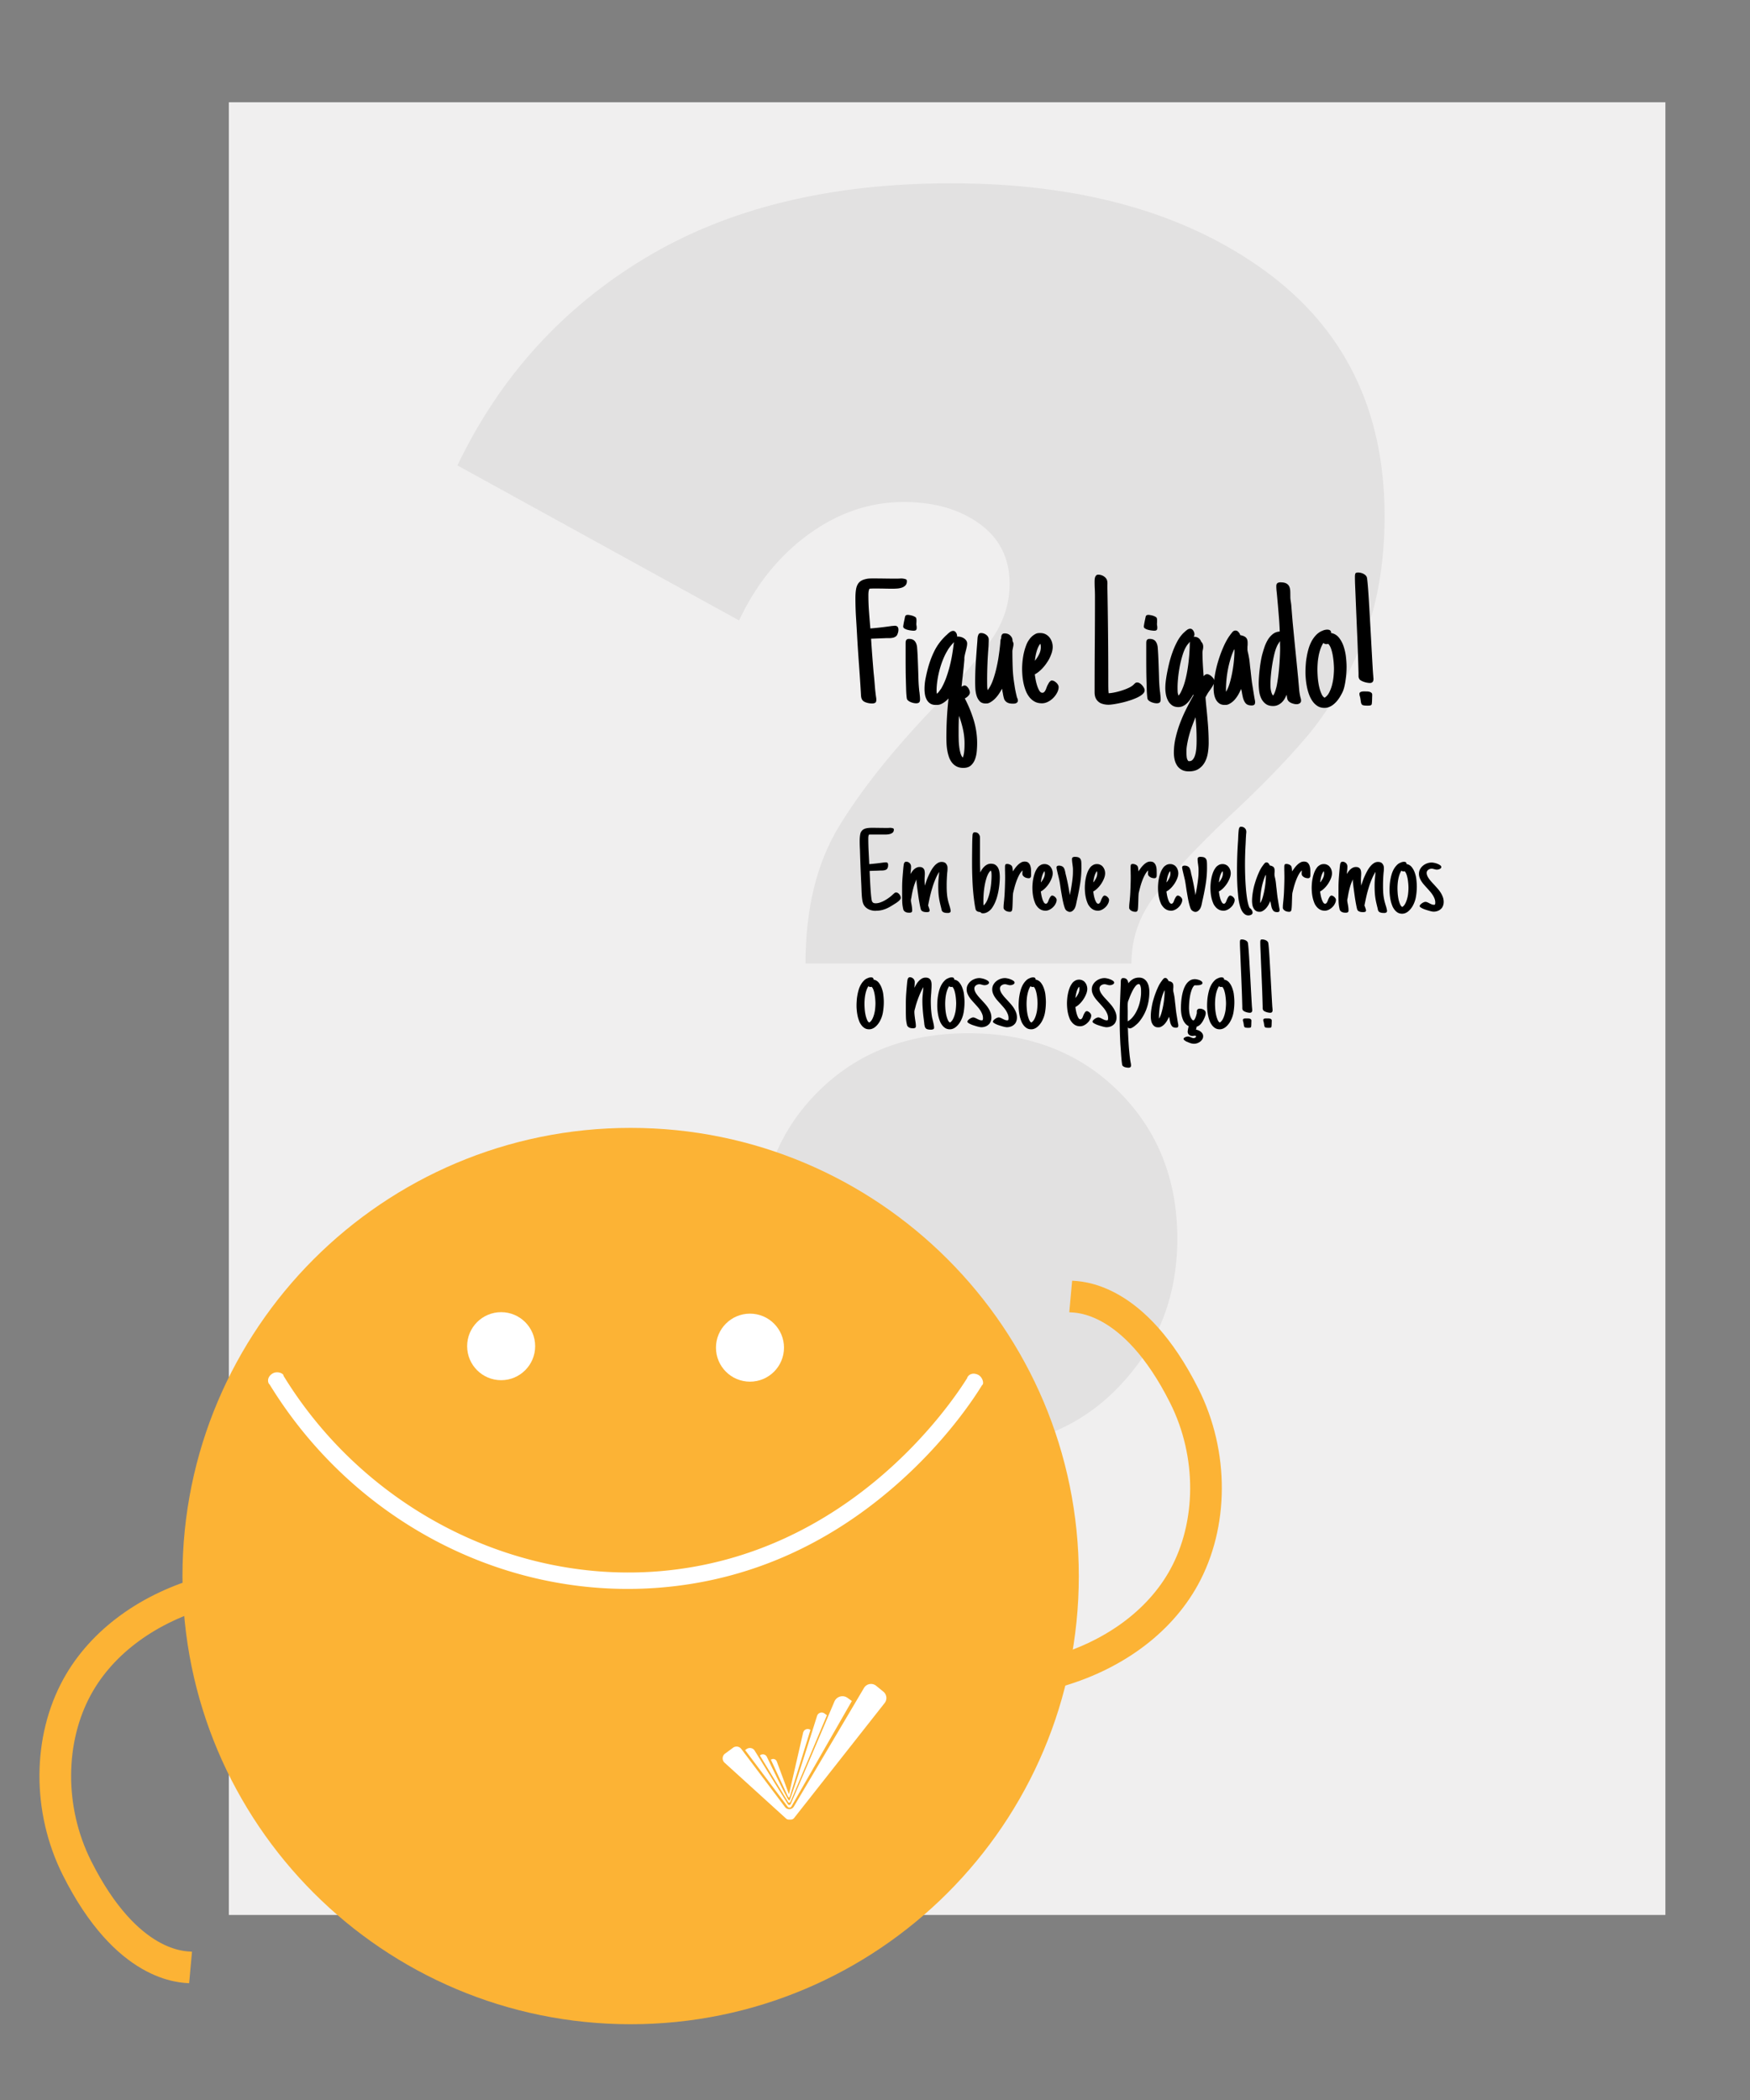 <svg xmlns="http://www.w3.org/2000/svg" xml:space="preserve" id="Camada_1" x="0px" y="0px" version="1.1" viewBox="0 0 1005 1206"><rect x="0" y="0" width="1005" height="1206" fill="#808080" stroke="none"/><style>.st4{fill:#fff}</style><path d="M131.422 58.735h825v1041h-825z" style="fill:#f0efef"/><path d="M481.681 474.84c12.72-21.005 30.893-43.838 54.517-68.516 15.134-16.004 26.193-29.007 33.164-39.009 6.957-10.002 10.449-20.661 10.449-32.008 0-14.659-5.764-26.162-17.264-34.508-11.514-8.33-26.052-12.503-43.613-12.503-19.394 0-37.565 6.174-54.517 18.505-16.966 12.347-30.297 28.851-39.979 49.511l-161.734-89.02c24.221-50.668 60.111-90.35 107.672-119.027 47.546-28.663 106.151-43.01 175.817-43.01 73.896 0 133.864 16.676 179.906 50.011 46.026 33.352 69.055 80.362 69.055 141.032 0 28.007-4.401 52.513-13.175 73.517-8.788 21.005-19.237 38.682-31.348 53.013-12.124 14.347-27.571 30.179-46.34 47.511-19.393 18.676-33.32 33.68-41.796 45.01-8.49 11.347-12.721 24.006-12.721 38.009H462.6c0-31.336 6.36-57.513 19.081-78.518m-11.813 321.573c-22.417-23.333-33.619-51.668-33.619-85.02 0-34.008 11.202-62.17 33.619-84.519 22.403-22.334 51.181-33.508 86.318-33.508 35.124 0 63.901 11.174 86.319 33.508 22.402 22.349 33.618 50.511 33.618 84.519 0 33.352-11.216 61.687-33.618 85.02-22.418 23.35-51.195 35.008-86.319 35.008-35.137 0-63.915-11.658-86.318-35.008" style="fill:#e2e1e1"/><path d="M520.812 333.747q0 1.55-.826 2.428-.828.88-2.066 1.292a10.8 10.8 0 0 1-2.635.517q-1.395.104-2.531.104-2.273 0-4.546-.052c-2.273-.052-3.03-.052-4.546-.052h-2.17q-1.085 0-2.169.104a5.7 5.7 0 0 0-.517 1.782 16 16 0 0 0-.104 1.833q0 4.856.361 9.608.361 4.754.775 9.608 3.1-.258 6.198-.619 3.099-.362 6.303-.827.413 0 .774-.052.361-.05.775-.052 2.066.001 2.066 2.273 0 .62-.129 1.24a7 7 0 0 1-.388 1.239q-.362 1.034-1.188 1.524c-.826.49-1.171.551-1.859.671q-1.034.182-2.144.155a24 24 0 0 0-1.938.025l-8.059.311q.309 4.907.672 9.711.36 4.804.774 9.712.413 3.72.697 7.49.283 3.772.853 7.491v.826q0 1.189-.672 1.575-.671.388-1.704.388-1.91 0-3.616-.62-1.137-.412-1.705-1.007a3.4 3.4 0 0 1-.801-1.344 6.8 6.8 0 0 1-.284-1.627q-.051-.877-.103-1.911-.466-7.8-1.033-15.523-.57-7.722-1.033-15.574-.311-5.786-.672-11.469-.361-5.681-.361-11.468 0-3.047.387-5.191.388-2.143 1.473-3.487 1.086-1.343 3.1-1.963c2.014-.62 3.1-.62 5.269-.62q3.357.001 6.664.052 3.306.052 6.664.052 1.188 0 2.273-.077a7.1 7.1 0 0 1 2.169.181 3.8 3.8 0 0 1 1.085.336q.467.232.467 1.007m5.631 26.811q0 .879-.388 1.266-.387.388-1.42.388-.466 0-1.447-.129a13 13 0 0 1-1.988-.388 6.2 6.2 0 0 1-1.757-.724q-.749-.464-.749-1.136 0-.207.155-1.163.155-.955.388-2.04.231-1.085.413-1.963.18-.877.284-.981v.052q.258-.412.62-.517.36-.104.723-.104.466 0 1.214.129.749.13 1.498.361.749.233 1.369.595c.62.362.672.499.775.774q.154.414.181 1.11.025.699-.026 1.266 0 .209-.025.491a5 5 0 0 0-.026.439 5.3 5.3 0 0 0 .103 1.034q.051.258.078.567.025.312.025.673m1.911 41.171q0 1.188-.542 1.679-.543.49-1.73.49-.62 0-1.369-.154-.75-.156-1.473-.439c-.723-.283-.93-.422-1.343-.697s-.724-.585-.93-.93q-.208-.31-.361-1.912a62 62 0 0 1-.232-3.978q-.078-2.375-.155-5.32a267 267 0 0 1-.104-5.94 647 647 0 0 1-.025-5.838v-8.937q0-.516.025-1.033t.207-.904q.18-.387.567-.646.388-.258 1.111-.258 2.272 0 3.332 1.266 1.058 1.266 1.317 3.383.258 3.152.387 6.276.129 3.126.232 6.328.104 2.894.181 5.709.077 2.816.336 5.604.051.569.104 1.085.051.517.155 1.033.102 1.033.206 2.04c.104 1.007.104 1.37.104 2.093m32.803 25.106q0 2.015-.206 4.494-.208 2.479-.981 4.623-.776 2.143-2.351 3.591-1.577 1.445-4.365 1.446-2.274 0-3.874-.827a8 8 0 0 1-2.687-2.221 11 11 0 0 1-1.705-3.177 24 24 0 0 1-.955-3.694 32 32 0 0 1-.439-3.822 66 66 0 0 1-.104-3.564q0-11.47 1.24-22.574-1.5 1.654-3.255 2.686c-1.755 1.032-2.565 1.033-4.185 1.033q-1.859 0-3.099-.826a6 6 0 0 1-1.963-2.144 9.4 9.4 0 0 1-1.008-2.919 18 18 0 0 1-.284-3.151q-.001-3.048.568-5.966.568-2.918 1.343-5.863 1.499-5.63 3.9-10.384 2.403-4.753 6.689-8.781l.413-.311h-.051a16 16 0 0 1 1.679-1.446q.955-.722 1.937-.723.569 0 1.008.335.438.337.723.827c.285.49.327.689.414 1.085q.128.595.129 1.11l.232-.077a.8.8 0 0 1 .232-.026q.827 0 1.757.259a6 6 0 0 1 1.704.774q.775.517 1.292 1.266.517.75.517 1.679 0 .93-.259 2.118a59 59 0 0 1-.568 2.376q-.207.775-.388 1.55c-.181.775-.215 1-.283 1.446q-.105.466-.104.931v.878a238 238 0 0 1-.465 4.934l-.517 4.881a101 101 0 0 0-.336 2.867 902 902 0 0 0-.284 2.815 6.3 6.3 0 0 1 .904-.465q.489-.206.852-.207.62 0 1.163.439.542.44.955 1.06t.646 1.316q.232.698.232 1.214 0 .57-.283 1.085-.286.518-.724.956a7 7 0 0 1-.956.801 7.5 7.5 0 0 1-.93.568 71 71 0 0 1 5.114 12.449 45.3 45.3 0 0 1 1.966 13.276m-13.379-57.65q.05-.155.052-.413l-.414.465a47 47 0 0 0-1.833 2.17 16.6 16.6 0 0 0-1.628 2.479q-1.344 2.22-2.479 5.088a52 52 0 0 0-1.937 5.915 54 54 0 0 0-1.24 6.121q-.44 3.075-.439 5.708a7.7 7.7 0 0 0 .207 1.705q.67-.568 1.239-1.343c.569-.775.74-1.016 1.085-1.498v.052l.207-.362q1.549-2.686 2.738-5.94a71 71 0 0 0 2.065-6.689 81 81 0 0 0 1.447-6.896q.568-3.463.93-6.562m6.148 57.856q0-4.03-.879-8.11a53 53 0 0 0-2.324-7.852 148 148 0 0 0-.207 7.8v2.944q0 1.084.052 2.97c.052 1.886.129 2.558.284 3.9s.396 2.6.724 3.771q.49 1.755 1.317 2.582.36-.67.567-1.756c.207-1.086.241-1.464.311-2.222q.102-1.137.129-2.221.025-1.082.026-1.806m28.101-57.133q0 .517-.104 1.084-.103.57-.207 1.033-.104.569-.206 1.06a4.6 4.6 0 0 0-.104.955q0 4.805.181 9.635.18 4.831 1.008 9.686.258 1.86.62 3.616.36 1.756.826 3.564l.104.31v-.104q.154.362.284.749.128.389.129.801-.001.569-.284.931a2 2 0 0 1-.697.567 2.6 2.6 0 0 1-.904.259 9 9 0 0 1-.904.052q-1.704 0-2.712-.388-1.007-.387-1.627-1.085c-.62-.698-.715-1.024-.904-1.679a20 20 0 0 1-.49-2.17l-.155-.93a7 7 0 0 1-.258-1.55q-.053-.412-.078-.387c-.025.025-.043-.112-.077-.388a50 50 0 0 1-1.679 2.764 18.5 18.5 0 0 1-2.17 2.737q-1.215 1.267-2.608 2.118c-1.393.851-1.93.853-2.996.853q-2.222 0-3.436-1.343-1.214-1.344-1.782-3.28a17.3 17.3 0 0 1-.672-4.029 75 75 0 0 1-.104-3.643q0-5.889.388-11.674t.853-11.623q0-.155.025-.414.026-.258.026-.413.05-.722.104-1.343.05-.62.258-1.188v.052q.207-.826.595-1.188.387-.36 1.214-.361a4.5 4.5 0 0 1 1.55.284q.775.284 1.395.775c.62.491.749.715 1.007 1.162q.388.671.388 1.498v.981q0 .568-.052.981 0 .361-.025.904a19 19 0 0 0-.026.903 234 234 0 0 0-.826 19.734q0 1.395.025 2.79c.025 1.395.111 1.859.284 2.789q1.705-2.169 2.944-5.553 1.24-3.383 2.093-7.181c.853-3.798 1.033-5.045 1.395-7.542s.628-4.709.801-6.638q0-.155.025-.362.027-.206.026-.361.05-.568.104-1.085.05-.517.361-.981 0-.465.052-.981.051-.516.258-.956.207-.438.595-.697.387-.258 1.11-.258 2.066 0 3.254 1.266c1.188 1.266 1.223 1.92 1.292 3.229q.258.413.388.801.123.386.125.852m25.932 24.641q0 1.55-.852 3.202a12.4 12.4 0 0 1-2.196 3.022 11.7 11.7 0 0 1-3.073 2.247q-1.73.879-3.436.878-2.429.001-4.184-.955a9.9 9.9 0 0 1-3.048-2.583 14.1 14.1 0 0 1-2.093-3.693 28 28 0 0 1-1.266-4.263 35 35 0 0 1-.646-4.391 49 49 0 0 1-.181-4.003q0-1.55.181-3.668.18-2.118.62-4.391.438-2.274 1.214-4.494c.776-2.22 1.162-2.807 1.938-3.979q1.161-1.755 2.789-2.841c1.628-1.086 2.333-1.085 3.745-1.085q1.653 0 2.971.672a6.8 6.8 0 0 1 2.221 1.782 8.2 8.2 0 0 1 1.396 2.557q.49 1.447.49 2.996 0 2.016-.93 4.392c-.93 2.376-1.421 3.117-2.402 4.597a24.2 24.2 0 0 1-3.306 4.004q-1.835 1.782-3.643 2.712.103.93.414 2.712.309 1.782.852 3.539t1.292 3.048 1.782 1.291q.516 0 .904-.31.387-.31.697-.827t.542-1.136c.232-.62.301-.809.439-1.188l.31-.724q.102-.155.129-.206c.027-.051.043-.086.078-.155q.36-.67.697-1.239a3.04 3.04 0 0 1 .955-.981h-.051a.73.73 0 0 1 .438-.232 4 4 0 0 1 .439-.026q.568 0 1.239.361.67.363 1.24.904.568.542.93 1.188.366.647.365 1.266m-10.228-22.781q-.001-.516-.052-1.085a2.7 2.7 0 0 0-.259-.981q-.722.879-1.266 2.092-.542 1.214-.903 2.531a28 28 0 0 0-.595 2.661 32 32 0 0 0-.336 2.479 19 19 0 0 0 2.377-3.643q1.035-2.04 1.034-4.054m59.614 24.692q0 1.19-1.266 2.272-1.268 1.086-3.255 1.989-1.989.904-4.391 1.653c-2.402.749-3.169.922-4.701 1.266q-2.3.516-4.21.801-1.912.283-2.842.284-1.756 0-3.229-.414c-1.473-.414-1.833-.697-2.557-1.266q-1.086-.85-1.679-2.195-.594-1.342-.595-3.254 0-13.792.104-27.482.104-13.688.104-27.585 0-2.169-.104-4.288a88 88 0 0 1-.104-4.287q0-.516.052-1.214c.052-.698.121-.896.259-1.292q.206-.593.62-1.007.411-.413 1.136-.413c.725 0 .99.069 1.524.206a5.8 5.8 0 0 1 1.498.62 5.4 5.4 0 0 1 1.239 1.007q.542.595.801 1.369.258.93.232 1.989c-.026 1.059-.025 1.421-.025 2.144q.258 13.742.388 27.275.128 13.535.129 27.275 0 1.55.025 3.1c.025 1.55.078 2.066.181 3.1q1.395-.051 3.41-.465a40 40 0 0 0 4.055-1.06q2.04-.645 3.849-1.472 1.808-.827 2.841-1.757.467-.464.981-.956.517-.49 1.292-.49.67 0 1.421.465.748.465 1.368 1.162t1.033 1.473c.413.776.416 1 .416 1.447m7.283-35.902q0 .879-.388 1.266-.387.388-1.42.388-.466 0-1.447-.129a13 13 0 0 1-1.988-.388 6.2 6.2 0 0 1-1.757-.724q-.749-.464-.749-1.136 0-.207.155-1.163.155-.955.388-2.04.231-1.085.413-1.963.18-.877.284-.981v.052q.258-.412.62-.517.36-.104.723-.104.466 0 1.214.129.749.13 1.498.361.749.233 1.369.595c.62.362.672.499.775.774q.154.414.181 1.11.025.699-.026 1.266 0 .209-.025.491a5 5 0 0 0-.026.439 5.3 5.3 0 0 0 .103 1.034q.051.258.078.567.024.312.025.673m1.911 41.171q0 1.188-.542 1.679-.543.49-1.73.49-.62 0-1.369-.154-.75-.156-1.473-.439c-.723-.283-.93-.422-1.343-.697s-.724-.585-.93-.93q-.208-.31-.361-1.912a62 62 0 0 1-.232-3.978q-.078-2.375-.155-5.32a267 267 0 0 1-.104-5.94 647 647 0 0 1-.025-5.838v-8.937q0-.516.025-1.033t.207-.904q.18-.387.567-.646.388-.258 1.111-.258 2.272 0 3.332 1.266 1.058 1.266 1.317 3.383.258 3.152.387 6.276.129 3.126.232 6.328.104 2.894.181 5.709.077 2.816.336 5.604.051.569.104 1.085.051.517.155 1.033.102 1.033.206 2.04c.104 1.007.104 1.37.104 2.093m30.943-10.539q-.001.517-.284 1.214-.284.699-.724 1.447c-.44.748-.611 1.007-.955 1.523q-.518.775-.981 1.395l-.775 1.085-.774 1.344-.672 1.239q.051 1.034.155 2.222.102 1.189.206 2.272.569 5.32 1.008 10.849.438 5.527.439 10.848 0 2.84-.466 5.76-.465 2.918-1.73 5.27a10.7 10.7 0 0 1-3.486 3.849q-2.222 1.498-5.683 1.498-2.377 0-4.029-.879-1.654-.878-2.66-2.35t-1.473-3.436a17.7 17.7 0 0 1-.465-4.081q0-4.183.981-8.472a65 65 0 0 1 2.558-8.472q1.575-4.185 3.59-8.188c2.015-4.003 2.703-5.226 4.081-7.671v-.232q0-.129-.052-.439-.672 1.24-1.523 2.558-.852 1.317-1.912 2.351c-1.06 1.034-1.48 1.257-2.324 1.704q-1.267.671-2.815.672-2.17 0-3.616-1.033a7.54 7.54 0 0 1-2.299-2.635 12.2 12.2 0 0 1-1.214-3.513 19.5 19.5 0 0 1-.361-3.616q0-1.962.232-3.874.233-1.91.542-3.72a115 115 0 0 1 1.317-6.276 63 63 0 0 1 1.989-6.715 46 46 0 0 1 2.764-6.276q1.575-2.945 3.693-5.012l.413-.361q.67-.67 1.55-1.317.878-.645 1.809-.646.567 0 1.007.31.438.311.749.801.31.492.491 1.06.18.569.181 1.085 0 .62-.465 1.343h.103q3.152 0 4.236 2.893.568.517.853 1.24.283.723.284 1.55 0 .413-.052.903a7 7 0 0 1-.155.904 10 10 0 0 0-.155.878 6 6 0 0 0-.051.775q0 1.19.051 2.944.051 1.757.155 3.668.102 1.91.232 3.745c.13 1.835.163 2.281.232 3.177q.36-.465.853-.826a1.9 1.9 0 0 1 1.162-.362q.568 0 1.317.414c.749.414.964.619 1.395 1.033q.646.62 1.085 1.316.437.695.438 1.263m-14.206-21.282q0-.31.025-.672.027-.36.13-.775l-.362.466q-.413.465-.774.878a8.5 8.5 0 0 0-.672.878q-1.343 1.964-2.351 5.088a57 57 0 0 0-1.679 6.561 75 75 0 0 0-1.007 6.742q-.337 3.307-.336 5.682 0 1.19.052 2.377.05 1.188.517 2.324a7.5 7.5 0 0 0 1.188-1.679q.466-.904.879-1.886 1.135-2.53 1.963-5.889a73 73 0 0 0 1.343-6.923 102 102 0 0 0 .775-6.999q.257-3.435.309-6.173m3.926 55.17q0-3.513-.154-6.586-.156-3.075-.466-6.587a134 134 0 0 0-1.885 4.778 62 62 0 0 0-1.679 5.166q-.725 2.608-1.188 5.191c-.463 2.583-.465 3.358-.465 4.908v.361q0 1.188.155 2.557.154 1.368.981 2.247h.567q1.033 0 1.73-.697t1.163-1.782q.464-1.084.723-2.428t.362-2.687q.102-1.344.129-2.531.027-1.186.027-1.91"/><path d="M720.779 403.33q0 1.033-.517 1.421-.516.388-1.446.388-2.428-.001-3.486-1.292-1.06-1.29-1.576-3.409-.154-.722-.31-1.473a23 23 0 0 1-.258-1.472q-.105-.67-.207-.93-.103-.258-.207-.981-.62 1.498-1.523 3.125a17.7 17.7 0 0 1-2.092 2.996q-1.19 1.37-2.661 2.247c-1.471.877-2.058.878-3.229.878q-1.858 0-3.1-.903a6.34 6.34 0 0 1-1.937-2.273 10.5 10.5 0 0 1-.981-3.021 18.6 18.6 0 0 1-.284-3.151q0-3.513.697-7.619a67 67 0 0 1 1.937-8.214 72 72 0 0 1 2.894-7.904q1.653-3.796 3.616-6.638v.052l.31-.465q.568-.775 1.317-1.679t1.782-.904q.98 0 1.704.853c.724.853.827 1.162 1.033 1.782q1.344.26 2.17.646.826.388 1.291.956.466.569.62 1.317c.154.748.155 1.042.155 1.627v.774q0 .414-.052.827c-.052.413-.052.603-.052.981v1.033q0 .517.181 1.343.18.826.388 1.705l.361 1.911q.258 1.499.439 3.409.18 1.912.439 3.822.205 1.964.413 3.797.206 1.835.413 3.384l1.239 7.646.155.878q.102.672.232 1.24c.13.568.132.809.132 1.29m-11.829-29.703q0-.103-.052-.336a21 21 0 0 1-.104-.49 41 41 0 0 0-2.092 5.501 59 59 0 0 0-1.498 6.044q-.594 3.076-.878 6.147a63 63 0 0 0-.284 5.812v.465q0 .208.052.414v.051q1.238-1.91 2.144-5.036a66 66 0 0 0 1.523-6.561q.62-3.436.904-6.664t.285-5.347m38.227 28.773q0 .569-.258.956a2 2 0 0 1-.646.62 3 3 0 0 1-.827.335 3.7 3.7 0 0 1-.853.104q-.62 0-1.343-.155a9.3 9.3 0 0 1-1.446-.438 5.7 5.7 0 0 1-1.317-.724 3.1 3.1 0 0 1-.904-1.007q-.31-.569-.438-1.421a48 48 0 0 1-.232-1.73 20 20 0 0 1-1.215 2.428 9 9 0 0 1-1.679 2.093 8.1 8.1 0 0 1-2.195 1.446q-1.215.542-2.712.542-2.634 0-4.262-1.239a8.46 8.46 0 0 1-2.531-3.126q-.905-1.885-1.188-4.133a35 35 0 0 1-.284-4.312q0-1.706.155-3.875a84 84 0 0 1 .413-4.442q.258-2.272.62-4.417.36-2.143.775-3.797a86 86 0 0 1 1.266-4.21 22 22 0 0 1 1.911-4.287 12.4 12.4 0 0 1 2.867-3.384q1.704-1.394 4.08-1.55-.155-4.184-.438-7.723a2528 2528 0 0 0-.594-7.258l-.517-5.734-.207-2.066q-.104-.826-.155-1.679a22 22 0 0 1-.052-1.679q0-1.189.646-1.653.645-.465 1.679-.465 2.272 0 3.461.672 1.188.671 1.679 1.808.49 1.137.542 2.66.052 1.525.052 3.28 0 1.137.259 2.583l.258 1.911.414 5.27.206 2.479.207 2.479 1.085 11.106 2.065 20.767.155 1.911q.207 2.119.388 4.391.18 2.275.697 4.494.155.57.284 1.085.129.517.129 1.084m-12.036-30.219q0-.569-.025-1.266a32 32 0 0 1-.026-1.317v-1.395q-.362.517-.93 1.421c-.568.904-.672 1.145-.878 1.627q-.828 1.809-1.498 4.623a79 79 0 0 0-1.162 5.89 86 86 0 0 0-.749 5.992q-.26 2.918-.259 4.882 0 .723.025 1.652c.025.929.078 1.249.182 1.886q.154.957.465 1.834.309.878.826 1.446.775-.98 1.395-3.021c.62-2.041.767-2.91 1.06-4.649q.438-2.608.749-5.502.309-2.893.49-5.604.18-2.713.259-4.959c.079-2.246.076-2.679.076-3.54m38.174 10.641q0 4.494-.749 8.963c-.749 4.469-1.523 5.794-3.073 8.445a19 19 0 0 1-1.653 2.299q-.93 1.112-2.04 2.015a9.7 9.7 0 0 1-2.428 1.447 7.2 7.2 0 0 1-2.764.542q-2.274 0-3.952-1.059-1.679-1.06-2.893-2.79t-2.015-3.926a29 29 0 0 1-1.24-4.494q-.439-2.298-.62-4.469c-.181-2.171-.181-2.72-.181-3.822q0-1.86.155-4.081c.155-2.221.284-2.996.542-4.546q.388-2.324 1.033-4.598.646-2.273 1.679-4.262a16.5 16.5 0 0 1 2.48-3.564 11.1 11.1 0 0 1 3.357-2.506v.052q1.652-.878 3.306-.878 1.033 0 1.602.439c.569.439.551.783.517 1.472q2.841.518 4.598 2.738 1.756 2.221 2.712 5.166a30 30 0 0 1 1.292 6.044q.336 3.102.335 5.373m-11.673-12.914q-.879 0-1.653-.672-.982 1.498-1.653 3.436a28 28 0 0 0-1.059 3.978 37 37 0 0 0-.543 4.106 52 52 0 0 0-.154 3.874q0 1.5.154 3.849.156 2.351.595 4.727t1.239 4.443c.801 2.066 1.231 2.394 2.093 3.048q1.6-.93 2.66-2.971a21 21 0 0 0 1.679-4.469 32 32 0 0 0 .853-4.907q.231-2.479.232-4.236 0-1.29-.155-3.357a46 46 0 0 0-.517-4.21 25 25 0 0 0-1.007-4.004q-.648-1.859-1.628-2.789-.466.154-1.136.154m27.12 20.043q0 2.273-2.066 2.272-.62 0-1.524-.154a12.6 12.6 0 0 1-1.834-.465q-.93-.31-1.679-.749c-.749-.439-.852-.628-1.059-1.008q-.413-.722-.413-1.523v-1.68q-.31-11.467-.801-22.807t-.956-22.858l-.206-4.882q-.104-2.453-.104-4.934 0-1.187.258-1.782.258-.594 1.602-.594.671 0 1.446.181a7 7 0 0 1 1.473.517q.697.337 1.239.827.542.491.801 1.162.155.413.388 2.737c.233 2.324.318 3.539.491 5.967q.258 3.642.517 8.239.258 4.598.542 9.479.283 4.882.542 9.712a3225 3225 0 0 0 .904 16.194q.18 3.099.336 4.494 0 .415.052.826.05.417.051.829m-8.059 8.472q0-.516.361-.801.36-.283.904-.413a4.7 4.7 0 0 1 1.085-.129h.955q.516 0 1.214.025.697.027 1.317.207.62.181 1.06.568.438.387.438 1.059 0 .259-.025 1.11a329 329 0 0 0-.052 1.834q-.026.982-.104 1.782c-.078.8-.096.817-.129.853q-.31.568-.981.646-.672.078-1.292.078-1.55 0-2.324-.155c-.774-.155-.887-.311-1.11-.62q-.337-.465-.465-1.291-.13-.826-.336-2.17a8 8 0 0 0-.311-1.24 4.2 4.2 0 0 1-.205-1.343M517.297 515.594q0 .585-.463 1.132a7.7 7.7 0 0 1-1.114 1.062q-.652.514-1.337.943-.687.43-1.132.703-1.166.755-2.314 1.405-1.15.652-2.365 1.132-1.218.48-2.503.754-1.286.275-2.691.274l-.549.068a10 10 0 0 1-2.245-.257 8 8 0 0 1-2.074-.789 6.7 6.7 0 0 1-1.715-1.354q-.754-.822-1.165-1.988-.309-.926-.48-2.194a37 37 0 0 1-.257-2.64q-.086-1.372-.138-2.691-.05-1.32-.085-2.349-.514-10.491-.823-20.982a84 84 0 0 1-.137-4.799q0-2.057.239-3.497c.239-1.44.48-1.749.96-2.365q.72-.925 2.074-1.338 1.354-.411 3.583-.411t4.475.034 4.508.034q.685 0 1.372-.051.686-.052 1.371.119.412.07.72.224.309.154.309.668 0 1.235-.822 1.835-.823.599-1.954.806-1.132.206-2.349.188t-2.006-.018h-5.828q-.687 0-1.372.068-.206.515-.274 1.063c-.068.548-.068.743-.068 1.131q0 3.738.188 7.371.188 3.636.36 7.372 2.125-.171 4.217-.412t4.217-.548q.31 0 .566-.034a4 4 0 0 1 .531-.035q.718 0 1.012.378.29.376.291 1.062 0 .48-.052.892a2.5 2.5 0 0 1-.223.822q-.24.687-.788.994-.549.31-1.234.429-.687.12-1.423.12-.738 0-1.286.034-1.44.07-2.828.104a90 90 0 0 0-2.794.103l.103 2.16.154 3.239q.085 1.8.205 3.721c.12 1.921.166 2.485.258 3.617a54 54 0 0 0 .309 2.965q.17 1.27.343 1.715.377.72.857.942.478.223 1.269.223 1.267 0 2.674-.497a16.4 16.4 0 0 0 2.743-1.269 24 24 0 0 0 2.554-1.696 21 21 0 0 0 2.108-1.817q.377-.309.755-.635.377-.325.891-.325.516 0 .995.309.478.308.856.771c.378.463.451.646.601 1.011q.22.55.22.994m6.548 7.302q0 .789-.463 1.029-.464.239-1.114.239-.583 0-1.148-.085a3.7 3.7 0 0 1-1.062-.326q-.497-.24-.857-.651c-.36-.411-.406-.628-.497-1.062q-.48-2.058-.549-4.028c-.069-1.97-.068-2.669-.068-4.063v-4.217q0-2.88.24-5.982.239-3.103.514-5.983 0-.102.034-.239t.035-.206q.034-.376.103-.823.069-.445.223-.806.154-.358.445-.6c.291-.242.451-.24.771-.24q.55 0 1.046.223.497.223.874.583t.601.874q.223.516.223 1.063 0 .686-.052 1.423c-.052.737-.074.966-.12 1.423q-.069.48-.085.72-.018.24-.052.789.41-.72.943-1.458a7.6 7.6 0 0 1 1.183-1.303 6 6 0 0 1 1.423-.926 3.9 3.9 0 0 1 1.662-.359q.892 0 1.475.291.583.292.926.789c.343.497.389.726.48 1.183q.137.687.137 1.439a23 23 0 0 1-.069 1.818q-.034.447-.052.874-.017.429-.017.909 0 .892.051 1.697c.051.805.074 1.103.12 1.696q.343-1.131.84-2.571c.497-1.44.72-1.942 1.166-2.948a37 37 0 0 1 1.475-2.966 16.4 16.4 0 0 1 1.748-2.588 9 9 0 0 1 2.04-1.835q1.097-.702 2.297-.702 1.886 0 2.657 1.097c.771 1.097.771 1.669.771 2.812q0 .48-.034 1.012-.035.531-.103 1.011-.173 1.851-.258 3.806a69 69 0 0 0-.086 3.806v.651q0 2.401.206 4.526t.823 4.491l.274.926q.136.48.325 1.062.188.583.326 1.131.137.549.239 1.029.104.48.104.754 0 .72-.515.96c-.515.24-.697.24-1.062.24q-.344 0-.789-.018a4.4 4.4 0 0 1-.874-.103 4 4 0 0 1-.823-.257 1.8 1.8 0 0 1-.634-.446v.034a1.8 1.8 0 0 1-.446-.754 6 6 0 0 1-.205-.892l-.068-.309a96 96 0 0 1-.806-3.325 36.4 36.4 0 0 1-.823-6 67 67 0 0 1-.086-3.635q0-1.748.154-3.565.155-1.816.326-3.565 0-.17.017-.395.017-.222.052-.394-1.304 2.023-2.28 4.439c-.976 2.416-1.234 3.263-1.748 4.954a68 68 0 0 0-1.337 5.092q-.567 2.554-1.012 4.851 0 .034.154.395c.154.361.206.515.309.823s.199.605.291.892q.138.429.138.565 0 .788-.515.96a3.4 3.4 0 0 1-1.062.171q-.411 0-.892-.034a4.4 4.4 0 0 1-.943-.171 4 4 0 0 1-.856-.36 1.7 1.7 0 0 1-.635-.634q-.206-.343-.479-1.629a89 89 0 0 1-.583-3.018 95 95 0 0 1-.583-3.72q-.275-1.988-.515-3.771t-.377-3.119-.137-1.817v-.515a31 31 0 0 0-1.817 5.074 47 47 0 0 0-1.097 5.314l-.138.617q-.069.274-.103.531a4 4 0 0 0-.034.497q0 .378.086.926.085.549.223 1.2.171.892.291 1.834.119.944.119 1.868m50.331-19.199q0 1.407-.138 3.103a51 51 0 0 1-.411 3.515q-.275 1.818-.737 3.651c-.462 1.833-.68 2.395-1.114 3.514q-.651 1.68-1.525 3.104c-.874 1.424-1.24 1.743-1.972 2.383a6.9 6.9 0 0 1-1.766 1.114 4.95 4.95 0 0 1-2.006.429q-.377 0-.788-.12-.411-.122-.617-.566a7.5 7.5 0 0 1-1.491-.291q-.737-.223-1.218-.978-.102-.24-.171-.582c-.069-.342-.092-.469-.138-.721q-.034-.171-.068-.325-.034-.155-.068-.292a122 122 0 0 1-1.354-12.342 215 215 0 0 1-.359-12.446v-1.92q0-1.371.017-3.12l.034-3.668c.017-1.92.028-2.479.052-3.6q.034-1.68.103-2.897c.069-1.217.092-1.331.138-1.56a2.3 2.3 0 0 1 .377-.789q.24-.309.822-.309 1.611 0 2.314 1.012c.703 1.012.703 1.503.703 2.485v11.708q0 1.286.018 2.503.016 1.218.051 2.503.033 1.286.104 2.863.41-.926 1.011-1.817a9.7 9.7 0 0 1 1.354-1.611 6.5 6.5 0 0 1 1.68-1.166q.925-.445 2.058-.445 1.645 0 2.657.72a4.7 4.7 0 0 1 1.542 1.834 8.4 8.4 0 0 1 .721 2.486q.183 1.37.185 2.638m-4.732-.788q0-.685-.052-1.509c-.052-.824-.177-1.028-.429-1.44q-.308.24-.531.515-.223.276-.463.617l-.068.103v-.034q-.96 1.577-1.56 3.669t-.96 4.337a46 46 0 0 0-.497 4.457 65 65 0 0 0-.138 3.994q0 .378.018 1.114t.12 1.217q1.337-1.13 2.211-3.309a28 28 0 0 0 1.405-4.697q.532-2.519.737-4.954.208-2.434.207-4.08m10.388 20.708q-.514 0-1.114-.138a4 4 0 0 1-1.131-.445q-.53-.309-.892-.771c-.362-.462-.36-.68-.36-1.114q0-.96.086-1.903.086-.942.188-1.868v.034l.206-2.297q.102-1.235.171-2.709t.12-2.999q.05-1.527.086-3 .034-1.474.034-2.709 0-.719-.017-1.457a56 56 0 0 1-.018-1.491q-.034-.652-.034-1.457v-1.492q0-.719.188-1.183.188-.463 1.08-.463.788 0 1.663.412.873.41 1.217 1.165h-.034q.17.377.257 1.218.086.84.12 1.491.583-.892 1.32-1.886a15 15 0 0 1 1.594-1.834 9 9 0 0 1 1.817-1.389 4.1 4.1 0 0 1 2.057-.549q1.44 0 2.194.72.755.72 1.098 1.8.342 1.08.377 2.298t.034 2.211v.274q0 .411-.018.806c-.018.395-.057.503-.137.72q-.12.327-.411.531-.291.206-.806.206-.55 0-1.166-.154c-.616-.154-.794-.257-1.148-.463a3.3 3.3 0 0 1-.908-.771 1.8 1.8 0 0 1-.412-1.08v-.548q0-.274.034-.549 0-.171.018-.429t.018-.497q-1.098 1.097-1.938 2.708a29 29 0 0 0-1.509 3.429 40 40 0 0 0-1.148 3.651q-.48 1.835-.823 3.309v.103a34 34 0 0 0-.137 2.092q-.035 1.03-.068 2.126-.035 1.233-.086 2.503c-.051 1.27-.098 1.668-.188 2.468q-.07.651-.395 1.012c-.325.361-.576.358-1.079.358m26.982-6.823q0 1.03-.565 2.126c-.565 1.096-.863 1.4-1.457 2.006a7.8 7.8 0 0 1-2.04 1.491q-1.15.583-2.28.583-1.611 0-2.777-.635-1.166-.634-2.022-1.714c-.856-1.08-1.034-1.537-1.389-2.451s-.634-1.857-.84-2.829a23 23 0 0 1-.429-2.914q-.12-1.456-.12-2.657 0-1.028.12-2.434c.12-1.406.217-1.908.411-2.915q.291-1.507.806-2.982.515-1.473 1.286-2.64c.771-1.167 1.132-1.406 1.852-1.886q1.08-.72 2.485-.72 1.097 0 1.972.445c.875.445 1.074.691 1.474 1.183q.6.738.926 1.697.327.961.326 1.988 0 1.338-.617 2.914a16 16 0 0 1-1.595 3.052 16 16 0 0 1-2.193 2.657q-1.218 1.183-2.418 1.8.07.617.274 1.8.207 1.184.566 2.349a9.7 9.7 0 0 0 .856 2.022q.497.858 1.184.857a.94.94 0 0 0 .6-.205 2 2 0 0 0 .463-.549q.206-.343.359-.755.155-.41.292-.788l.206-.48q.067-.101.085-.137l.052-.103q.238-.445.463-.823.223-.377.634-.651h-.034a.5.5 0 0 1 .292-.154 3 3 0 0 1 .291-.018q.376 0 .823.24t.822.601q.378.36.617.788.239.43.239.841m-6.788-15.119q0-.343-.034-.721a1.8 1.8 0 0 0-.172-.651q-.48.585-.84 1.389-.36.806-.601 1.681-.24.873-.394 1.766a20 20 0 0 0-.223 1.646 12.6 12.6 0 0 0 1.577-2.417q.687-1.358.687-2.693m21.017-3.463a59 59 0 0 1-.737 9.325 148 148 0 0 1-1.766 9.154 4 4 0 0 0-.171.754q-.206.995-.429 2.04a9.7 9.7 0 0 1-.703 2.074 4.7 4.7 0 0 1-1.217 1.491q-.772.635-1.697.635-.378 0-.789-.172a8 8 0 0 1-.891-.445q-.687-.48-1.029-1.32a14 14 0 0 1-.582-1.731l-.069-.239v.034a56 56 0 0 1-.977-4.457 391 391 0 0 1-.771-4.491l-.411-2.795a58 58 0 0 0-.48-2.76l-.479-2.022a87 87 0 0 1-.36-1.491l-.36-1.526a25 25 0 0 1-.274-1.285q-.102-.566-.103-.771 0-.652.429-.874.427-.223.978-.224 1.095 0 1.937.48.84.48 1.217 1.577.207.583.36 1.234c.153.651.188.868.257 1.303q.583 2.264 1.114 4.782.531 2.521.909 4.852l.309 1.749q.034.171.034.273t.017.172c.017.069.022.103.035.172l.051.309q.755-3.635 1.269-7.286c.514-3.651.515-4.886.515-7.354a13 13 0 0 0-.086-1.474q-.087-.72-.188-1.509a47 47 0 0 1-.188-1.491 14 14 0 0 1-.086-1.561q0-.719.445-.994.446-.274 1.098-.274.788 0 1.439.104.652.102 1.132.395.48.292.788.822.31.531.412 1.389.067.79.086 1.697.01.905.012 1.729m15.874 18.582q0 1.03-.565 2.126c-.565 1.096-.863 1.4-1.457 2.006a7.8 7.8 0 0 1-2.04 1.491q-1.15.583-2.28.583-1.611 0-2.777-.635-1.166-.634-2.022-1.714c-.856-1.08-1.034-1.537-1.389-2.451s-.634-1.857-.84-2.829a23 23 0 0 1-.429-2.914q-.12-1.456-.12-2.657 0-1.028.12-2.434c.12-1.406.217-1.908.411-2.915q.291-1.507.806-2.982.515-1.473 1.286-2.64c.771-1.167 1.132-1.406 1.852-1.886q1.08-.72 2.485-.72 1.097 0 1.972.445c.875.445 1.074.691 1.474 1.183q.6.738.926 1.697.327.961.326 1.988 0 1.338-.617 2.914a16 16 0 0 1-1.595 3.052 16 16 0 0 1-2.193 2.657q-1.218 1.183-2.418 1.8.07.617.274 1.8.207 1.184.566 2.349a9.7 9.7 0 0 0 .856 2.022q.497.858 1.184.857a.94.94 0 0 0 .6-.205 2 2 0 0 0 .463-.549q.206-.343.359-.755.155-.41.292-.788l.206-.48q.067-.101.085-.137l.052-.103q.238-.445.463-.823.223-.377.634-.651h-.034a.5.5 0 0 1 .292-.154 3 3 0 0 1 .291-.018q.376 0 .823.24t.822.601q.378.36.617.788.239.43.239.841m-6.788-15.119q0-.343-.034-.721a1.8 1.8 0 0 0-.172-.651q-.48.585-.84 1.389-.36.806-.601 1.681-.24.873-.394 1.766a20 20 0 0 0-.223 1.646 12.6 12.6 0 0 0 1.577-2.417q.686-1.358.687-2.693m21.839 21.942q-.514 0-1.114-.138a4 4 0 0 1-1.131-.445q-.53-.309-.892-.771c-.362-.462-.36-.68-.36-1.114q0-.96.086-1.903.086-.942.188-1.868v.034l.206-2.297q.102-1.235.171-2.709t.12-2.999q.05-1.527.086-3 .034-1.474.034-2.709 0-.719-.017-1.457a56 56 0 0 1-.018-1.491q-.034-.652-.034-1.457v-1.492q0-.719.188-1.183.188-.463 1.08-.463.788 0 1.663.412.873.41 1.217 1.165h-.034q.17.377.257 1.218.086.84.12 1.491.583-.892 1.32-1.886a15 15 0 0 1 1.594-1.834 9 9 0 0 1 1.817-1.389 4.1 4.1 0 0 1 2.057-.549q1.44 0 2.194.72.755.72 1.098 1.8.342 1.08.377 2.298t.034 2.211v.274q0 .411-.018.806c-.018.395-.057.503-.137.72q-.12.327-.411.531-.291.206-.806.206-.55 0-1.166-.154c-.616-.154-.794-.257-1.148-.463a3.3 3.3 0 0 1-.908-.771 1.8 1.8 0 0 1-.412-1.08v-.548q0-.274.034-.549 0-.171.018-.429t.018-.497q-1.098 1.097-1.938 2.708a29 29 0 0 0-1.509 3.429 40 40 0 0 0-1.148 3.651q-.48 1.835-.823 3.309v.103a34 34 0 0 0-.137 2.092q-.035 1.03-.068 2.126-.035 1.233-.086 2.503c-.051 1.27-.098 1.668-.188 2.468q-.07.651-.395 1.012c-.325.361-.576.358-1.079.358m26.982-6.823q0 1.03-.565 2.126c-.565 1.096-.863 1.4-1.457 2.006a7.8 7.8 0 0 1-2.04 1.491q-1.15.583-2.28.583-1.611 0-2.777-.635-1.166-.634-2.022-1.714c-.856-1.08-1.034-1.537-1.389-2.451s-.634-1.857-.84-2.829a23 23 0 0 1-.429-2.914q-.12-1.456-.12-2.657 0-1.028.12-2.434c.12-1.406.217-1.908.411-2.915q.291-1.507.806-2.982.515-1.473 1.286-2.64c.771-1.167 1.132-1.406 1.852-1.886q1.08-.72 2.485-.72 1.097 0 1.972.445c.875.445 1.074.691 1.474 1.183q.6.738.926 1.697.327.961.326 1.988 0 1.338-.617 2.914a16 16 0 0 1-1.595 3.052 16 16 0 0 1-2.193 2.657q-1.218 1.183-2.418 1.8.07.617.274 1.8.207 1.184.566 2.349a9.7 9.7 0 0 0 .856 2.022q.497.858 1.184.857a.94.94 0 0 0 .6-.205 2 2 0 0 0 .463-.549q.206-.343.359-.755.155-.41.292-.788l.206-.48q.067-.101.085-.137l.052-.103q.238-.445.463-.823.222-.377.634-.651h-.034a.5.5 0 0 1 .292-.154 3 3 0 0 1 .291-.018q.376 0 .823.24t.822.601q.378.36.617.788.239.43.239.841m-6.788-15.119q0-.343-.034-.721a1.8 1.8 0 0 0-.172-.651q-.48.585-.84 1.389-.36.806-.601 1.681-.24.873-.394 1.766a20 20 0 0 0-.223 1.646 12.6 12.6 0 0 0 1.577-2.417q.687-1.358.687-2.693m21.017-3.463a59 59 0 0 1-.737 9.325 148 148 0 0 1-1.766 9.154 4 4 0 0 0-.171.754q-.206.995-.429 2.04a9.7 9.7 0 0 1-.703 2.074 4.7 4.7 0 0 1-1.217 1.491q-.772.635-1.697.635-.378 0-.789-.172a8 8 0 0 1-.891-.445q-.687-.48-1.029-1.32a14 14 0 0 1-.582-1.731l-.069-.239v.034a56 56 0 0 1-.977-4.457 391 391 0 0 1-.771-4.491l-.411-2.795a58 58 0 0 0-.48-2.76l-.479-2.022a87 87 0 0 1-.36-1.491l-.36-1.526a25 25 0 0 1-.274-1.285q-.102-.566-.103-.771 0-.652.429-.874.427-.223.978-.224 1.095 0 1.937.48.84.48 1.217 1.577.207.583.36 1.234c.153.651.188.868.257 1.303q.583 2.264 1.114 4.782.531 2.521.909 4.852l.309 1.749q.034.171.034.273t.017.172c.017.069.022.103.035.172l.051.309q.755-3.635 1.269-7.286c.514-3.651.515-4.886.515-7.354a13 13 0 0 0-.086-1.474q-.087-.72-.188-1.509a47 47 0 0 1-.188-1.491 14 14 0 0 1-.086-1.561q0-.719.445-.994.446-.274 1.098-.274.788 0 1.439.104.652.102 1.132.395.48.292.788.822.31.531.412 1.389.067.79.086 1.697.01.905.012 1.729m15.874 18.582q0 1.03-.565 2.126c-.565 1.096-.863 1.4-1.457 2.006a7.8 7.8 0 0 1-2.04 1.491q-1.15.583-2.28.583-1.611 0-2.777-.635-1.166-.634-2.022-1.714c-.856-1.08-1.034-1.537-1.389-2.451s-.634-1.857-.84-2.829a23 23 0 0 1-.429-2.914q-.12-1.456-.12-2.657 0-1.028.12-2.434c.12-1.406.217-1.908.411-2.915q.291-1.507.806-2.982.515-1.473 1.286-2.64c.771-1.167 1.132-1.406 1.852-1.886q1.08-.72 2.485-.72 1.097 0 1.972.445c.875.445 1.074.691 1.474 1.183q.6.738.926 1.697.327.961.326 1.988 0 1.338-.617 2.914a16 16 0 0 1-1.595 3.052 16 16 0 0 1-2.193 2.657q-1.218 1.183-2.418 1.8.07.617.274 1.8.207 1.184.566 2.349a9.7 9.7 0 0 0 .856 2.022q.497.858 1.184.857a.94.94 0 0 0 .6-.205 2 2 0 0 0 .463-.549q.206-.343.359-.755.155-.41.292-.788l.206-.48q.067-.101.085-.137l.052-.103q.238-.445.463-.823.222-.377.634-.651h-.034a.5.5 0 0 1 .292-.154 3 3 0 0 1 .291-.018q.376 0 .823.24t.822.601q.378.36.617.788.239.43.239.841m-6.788-15.119q0-.343-.034-.721a1.8 1.8 0 0 0-.172-.651q-.48.585-.84 1.389-.36.806-.601 1.681-.24.873-.394 1.766a20 20 0 0 0-.223 1.646 12.6 12.6 0 0 0 1.577-2.417q.686-1.358.687-2.693m17.074 22.387q0 .48-.24.789a1.8 1.8 0 0 1-.6.497q-.36.188-.789.274a4 4 0 0 1-.771.085q-1.2 0-2.091-.686t-1.543-1.766-1.063-2.469c-.411-1.389-.503-1.851-.686-2.776s-.32-1.817-.411-2.675a69 69 0 0 1-.206-2.211q-.308-3.189-.429-6.48c-.121-3.291-.119-4.365-.119-6.514q0-8.811.616-17.451 0-.136.018-.309c.018-.173.018-.229.018-.343q.033-.72.068-1.663.034-.942.103-1.868c.069-.926.097-1.183.154-1.697q.086-.772.223-1.08v.034q.138-.48.377-.72c.239-.24.435-.24.823-.24q1.234 0 2.092.823.856.822.856 2.057 0 .275-.017.531a7 7 0 0 1-.052.497q-.034.24-.052.463a5 5 0 0 0-.017.395q-.102 1.337-.154 2.657c-.052 1.32-.074 1.766-.12 2.657a205 205 0 0 0-.343 11.794q0 1.269.034 3.325.033 2.058.138 4.475a160 160 0 0 0 .291 4.988q.188 2.572.497 4.903c.309 2.331.451 2.96.737 4.217q.427 1.886 1.012 2.914.308.137.6.429a3.7 3.7 0 0 1 .515.651q.22.36.377.754.153.397.154.739m15.496-1.439q0 .686-.343.942-.344.257-.96.257-1.612 0-2.314-.856-.703-.856-1.046-2.263-.102-.48-.205-.978a17 17 0 0 1-.172-.978 3.3 3.3 0 0 0-.137-.617q-.069-.17-.138-.651a20 20 0 0 1-1.011 2.074 11.6 11.6 0 0 1-1.389 1.989q-.788.908-1.766 1.491c-.978.583-1.366.583-2.143.583q-1.235 0-2.058-.601-.823-.599-1.285-1.508c-.462-.909-.526-1.274-.652-2.006a12.4 12.4 0 0 1-.188-2.092q0-2.33.463-5.057c.463-2.727.737-3.635 1.286-5.451q.823-2.726 1.92-5.246c1.097-2.52 1.531-3.148 2.399-4.405v.034l.206-.309q.377-.514.874-1.114t1.184-.6q.651 0 1.131.565c.48.565.549.771.686 1.183q.892.171 1.44.429.548.257.857.634.308.378.411.875c.103.497.103.691.103 1.08v.514q0 .275-.034.549t-.034.651v.686q0 .343.12.892t.257 1.131l.24 1.269q.171.995.291 2.264c.12 1.269.177 1.691.292 2.537q.137 1.302.274 2.52t.273 2.246l.823 5.073.103.583q.07.447.154.823.089.379.088.858m-7.852-19.714q0-.068-.034-.224-.034-.154-.068-.325a27 27 0 0 0-1.389 3.651 40 40 0 0 0-.994 4.011 42 42 0 0 0-.583 4.08 42 42 0 0 0-.188 3.857v.309q0 .138.034.274v.034q.822-1.269 1.423-3.343a44 44 0 0 0 1.012-4.354q.411-2.28.6-4.423.187-2.14.187-3.547m13.235 20.708q-.514 0-1.114-.138a4 4 0 0 1-1.131-.445q-.53-.309-.892-.771c-.362-.462-.36-.68-.36-1.114q0-.96.086-1.903.086-.942.188-1.868v.034l.206-2.297q.102-1.235.171-2.709t.12-2.999q.05-1.527.086-3 .034-1.474.034-2.709 0-.719-.017-1.457a56 56 0 0 1-.018-1.491q-.034-.652-.034-1.457v-1.492q0-.719.188-1.183.188-.463 1.08-.463.788 0 1.663.412.873.41 1.217 1.165h-.034q.17.377.257 1.218.086.84.12 1.491.583-.892 1.32-1.886a15 15 0 0 1 1.594-1.834 9 9 0 0 1 1.817-1.389 4.1 4.1 0 0 1 2.057-.549q1.44 0 2.194.72t1.098 1.8q.342 1.08.377 2.298t.034 2.211v.274q0 .411-.018.806c-.018.395-.057.503-.137.72q-.12.327-.411.531-.291.206-.806.206-.55 0-1.166-.154c-.616-.154-.794-.257-1.148-.463a3.3 3.3 0 0 1-.908-.771 1.8 1.8 0 0 1-.412-1.08v-.548q0-.274.034-.549 0-.171.018-.429t.018-.497q-1.098 1.097-1.938 2.708a29 29 0 0 0-1.509 3.429 40 40 0 0 0-1.148 3.651q-.48 1.835-.823 3.309v.103a34 34 0 0 0-.137 2.092q-.035 1.03-.068 2.126-.035 1.233-.086 2.503c-.051 1.27-.098 1.668-.188 2.468q-.07.651-.395 1.012c-.325.361-.576.358-1.079.358m26.982-6.823q0 1.03-.565 2.126c-.565 1.096-.863 1.4-1.457 2.006a7.8 7.8 0 0 1-2.04 1.491q-1.15.583-2.28.583-1.611 0-2.777-.635-1.166-.634-2.022-1.714c-.856-1.08-1.034-1.537-1.389-2.451s-.634-1.857-.84-2.829a23 23 0 0 1-.429-2.914q-.12-1.456-.12-2.657 0-1.028.12-2.434c.12-1.406.217-1.908.411-2.915q.291-1.507.806-2.982.515-1.473 1.286-2.64c.771-1.167 1.132-1.406 1.852-1.886q1.08-.72 2.485-.72 1.097 0 1.972.445c.875.445 1.074.691 1.474 1.183q.6.738.926 1.697.327.961.326 1.988 0 1.338-.617 2.914a16 16 0 0 1-1.595 3.052 16 16 0 0 1-2.193 2.657q-1.218 1.183-2.418 1.8.07.617.274 1.8.207 1.184.566 2.349a9.7 9.7 0 0 0 .856 2.022q.497.858 1.184.857a.94.94 0 0 0 .6-.205 2 2 0 0 0 .463-.549q.206-.343.359-.755.155-.41.292-.788l.206-.48q.067-.101.085-.137l.052-.103q.238-.445.463-.823.222-.377.634-.651h-.034a.5.5 0 0 1 .292-.154 3 3 0 0 1 .291-.018q.376 0 .823.24t.822.601q.377.36.617.788.239.43.239.841m-6.788-15.119q0-.343-.034-.721a1.8 1.8 0 0 0-.172-.651q-.48.585-.84 1.389-.36.806-.601 1.681-.24.873-.394 1.766a20 20 0 0 0-.223 1.646 12.6 12.6 0 0 0 1.577-2.417q.687-1.358.687-2.693m14.023 21.221q0 .789-.463 1.029-.464.239-1.114.239-.583 0-1.148-.085a3.7 3.7 0 0 1-1.062-.326q-.497-.24-.857-.651c-.36-.411-.406-.628-.497-1.062q-.48-2.058-.549-4.028c-.069-1.97-.068-2.669-.068-4.063v-4.217q0-2.88.24-5.982.239-3.103.514-5.983 0-.102.034-.239t.035-.206q.034-.376.103-.823.069-.445.223-.806.154-.358.445-.6c.291-.242.451-.24.771-.24q.55 0 1.046.223.497.223.874.583t.601.874q.222.516.223 1.063 0 .686-.052 1.423c-.052.737-.074.966-.12 1.423q-.069.48-.085.72-.018.24-.052.789.41-.72.943-1.458a7.6 7.6 0 0 1 1.183-1.303 6 6 0 0 1 1.423-.926 3.9 3.9 0 0 1 1.662-.359q.892 0 1.475.291.583.292.926.789c.343.497.389.726.48 1.183q.137.687.137 1.439a23 23 0 0 1-.069 1.818q-.034.447-.052.874-.017.429-.017.909 0 .892.051 1.697c.051.805.074 1.103.12 1.696q.344-1.131.84-2.571c.496-1.44.72-1.942 1.166-2.948a37 37 0 0 1 1.475-2.966 16.4 16.4 0 0 1 1.748-2.588 9 9 0 0 1 2.04-1.835q1.097-.702 2.297-.702 1.886 0 2.657 1.097c.771 1.097.771 1.669.771 2.812q0 .48-.034 1.012-.035.531-.103 1.011-.172 1.851-.258 3.806c-.086 1.955-.086 2.571-.086 3.806v.651q0 2.401.206 4.526t.823 4.491l.274.926q.136.48.325 1.062.188.583.326 1.131.137.549.239 1.029.104.48.104.754 0 .72-.515.96c-.515.24-.697.24-1.062.24q-.343 0-.789-.018a4.4 4.4 0 0 1-.874-.103 4 4 0 0 1-.823-.257 1.8 1.8 0 0 1-.634-.446v.034a1.8 1.8 0 0 1-.446-.754 6 6 0 0 1-.205-.892l-.068-.309a96 96 0 0 1-.806-3.325 36.4 36.4 0 0 1-.823-6 67 67 0 0 1-.086-3.635q0-1.748.154-3.565.155-1.816.326-3.565 0-.17.017-.395.017-.222.052-.394-1.303 2.023-2.28 4.439c-.977 2.416-1.234 3.263-1.748 4.954a68 68 0 0 0-1.337 5.092q-.567 2.554-1.012 4.851 0 .034.154.395c.154.361.206.515.309.823s.199.605.291.892q.138.429.138.565 0 .788-.515.96a3.4 3.4 0 0 1-1.062.171q-.412 0-.892-.034a4.4 4.4 0 0 1-.943-.171 4 4 0 0 1-.856-.36 1.7 1.7 0 0 1-.635-.634q-.206-.343-.479-1.629a89 89 0 0 1-.583-3.018 95 95 0 0 1-.583-3.72q-.275-1.988-.515-3.771t-.377-3.119q-.138-1.337-.137-1.817v-.515a31 31 0 0 0-1.817 5.074 47 47 0 0 0-1.097 5.314l-.138.617q-.069.274-.103.531a4 4 0 0 0-.034.497q0 .378.086.926.085.549.223 1.2.171.892.291 1.834.119.944.119 1.868m39.221-13.884q0 2.983-.497 5.948a16.4 16.4 0 0 1-2.04 5.605 12.5 12.5 0 0 1-1.097 1.525q-.618.738-1.354 1.338a6.4 6.4 0 0 1-1.611.96 4.8 4.8 0 0 1-1.834.359q-1.51 0-2.623-.702-1.115-.703-1.92-1.852c-.805-1.149-.983-1.634-1.337-2.605a19 19 0 0 1-.823-2.983q-.291-1.526-.411-2.966c-.12-1.44-.12-1.805-.12-2.537q0-1.234.103-2.708a25 25 0 0 1 .36-3.018q.256-1.542.686-3.051a15 15 0 0 1 1.114-2.829q.686-1.319 1.646-2.365c.96-1.046 1.383-1.252 2.229-1.663v.034q1.097-.582 2.194-.583.686 0 1.062.292.377.291.344.977 1.884.344 3.051 1.817 1.166 1.474 1.8 3.429c.634 1.955.709 2.64.857 4.012q.22 2.057.221 3.566m-7.748-8.572q-.584 0-1.098-.446-.652.995-1.097 2.28a19 19 0 0 0-.703 2.64 24 24 0 0 0-.359 2.726 34 34 0 0 0-.104 2.572q0 .994.104 2.554.102 1.56.394 3.137.292 1.578.823 2.949c.531 1.371.816 1.589 1.389 2.022q1.062-.616 1.766-1.972.702-1.354 1.114-2.965c.412-1.611.463-2.16.565-3.258q.154-1.645.154-2.812 0-.855-.103-2.229a31 31 0 0 0-.343-2.794 16.5 16.5 0 0 0-.669-2.657q-.429-1.233-1.08-1.852a2.3 2.3 0 0 1-.753.105m21.806-2.502a.9.9 0 0 1-.292.686 2.6 2.6 0 0 1-.702.463 3.2 3.2 0 0 1-.841.257q-.428.07-.702.069-.411 0-.789-.086c-.378-.086-.503-.12-.754-.188a28 28 0 0 0-.72-.188 3 3 0 0 0-.721-.086q-.515 0-1.028.171-.514.172-.926.48c-.412.308-.497.457-.668.754a1.95 1.95 0 0 0-.258.994q0 .823.343 1.629c.343.806.532 1.08.909 1.629a18 18 0 0 0 1.303 1.662 50 50 0 0 0 1.56 1.697 517 517 0 0 1 2.006 2.229q1.011 1.132 1.817 2.366a13.3 13.3 0 0 1 1.319 2.605q.516 1.371.515 2.88 0 1.304-.429 2.331c-.429 1.027-.686 1.269-1.2 1.749a5.4 5.4 0 0 1-1.851 1.114 6.8 6.8 0 0 1-2.349.395q-.344 0-1.046-.138t-1.595-.395q-.89-.256-1.834-.565c-.944-.309-1.2-.429-1.714-.669a7.6 7.6 0 0 1-1.269-.72q-.497-.36-.497-.668 0-.411.377-.841.377-.428.892-.788c.515-.36.702-.439 1.08-.6q.565-.24.942-.24.514 0 1.08.24c.566.24.76.343 1.148.548q.651.344 1.32.617.667.275 1.389.274.547 0 .634-.377t.086-.857q0-1.2-.411-2.279a12 12 0 0 0-1.063-2.109q-.653-1.029-1.509-2.005c-.856-.976-1.143-1.297-1.714-1.938a83 83 0 0 1-1.731-1.92 16.6 16.6 0 0 1-1.491-1.972 10.7 10.7 0 0 1-1.046-2.074 6.5 6.5 0 0 1-.395-2.263q0-1.473.651-2.657.652-1.182 1.697-2.04a7.7 7.7 0 0 1 2.366-1.319 8 8 0 0 1 2.657-.463q.445 0 1.371.188c.926.188 1.223.303 1.817.531a7.4 7.4 0 0 1 1.577.823q.69.481.689 1.064M507.56 575.381q0 2.983-.497 5.948a16.4 16.4 0 0 1-2.04 5.605 12.5 12.5 0 0 1-1.097 1.525q-.618.738-1.354 1.338a6.4 6.4 0 0 1-1.611.96 4.8 4.8 0 0 1-1.834.359q-1.51 0-2.623-.702-1.115-.703-1.92-1.852c-.805-1.149-.983-1.634-1.337-2.605a19 19 0 0 1-.823-2.983q-.291-1.526-.411-2.966c-.12-1.44-.12-1.805-.12-2.537q0-1.234.103-2.708a25 25 0 0 1 .36-3.018q.256-1.542.686-3.051a15 15 0 0 1 1.114-2.829q.686-1.319 1.646-2.365c.96-1.046 1.383-1.252 2.229-1.663v.034q1.097-.582 2.194-.583.686 0 1.062.292.377.291.344.977 1.884.344 3.051 1.817 1.166 1.475 1.8 3.429c.634 1.954.709 2.64.857 4.012q.22 2.057.221 3.566m-7.748-8.571q-.583 0-1.098-.446-.652.995-1.097 2.28a19 19 0 0 0-.703 2.64 24 24 0 0 0-.359 2.726 34 34 0 0 0-.104 2.572q0 .994.104 2.554.102 1.56.394 3.137.292 1.578.823 2.949c.531 1.371.816 1.589 1.389 2.022q1.062-.616 1.766-1.972.703-1.354 1.114-2.965c.411-1.611.463-2.16.565-3.258q.154-1.645.154-2.812 0-.855-.103-2.229a31 31 0 0 0-.343-2.794 16.5 16.5 0 0 0-.669-2.657q-.429-1.233-1.08-1.852-.308.105-.753.105m26.159 22.456q0 .789-.463 1.029-.464.239-1.114.239-.583 0-1.148-.085a3.7 3.7 0 0 1-1.062-.326q-.497-.24-.857-.651c-.36-.411-.406-.628-.497-1.062q-.48-2.058-.549-4.028c-.069-1.97-.068-2.669-.068-4.063v-4.217q0-2.88.24-5.982.239-3.102.514-5.983 0-.102.034-.239t.035-.206q.034-.376.103-.823.069-.445.223-.806.154-.359.445-.6c.291-.241.451-.24.771-.24q.55 0 1.046.223.497.223.874.583t.601.874q.222.516.223 1.063 0 .583-.034 1.285-.035.704-.103 1.32a4.4 4.4 0 0 1-.07.754q.48-.96 1.098-2.005c.618-1.045.886-1.338 1.423-1.92a7.2 7.2 0 0 1 1.782-1.423 4.37 4.37 0 0 1 2.178-.549q.993 0 1.646.309.65.308 1.046.874.394.565.548 1.32t.154 1.611q0 1.165-.068 2.349l-.137 2.349q-.102 1.2-.172 2.365a40 40 0 0 0-.068 2.365q0 1.44.068 2.966.069 1.527.206 2.914.136 1.39.309 2.503.172 1.115.343 1.731.136.514.291 1.184.155.668.309 1.371t.258 1.354q.102.65.103 1.165 0 .755-.6.96-.6.207-1.184.206a9.4 9.4 0 0 1-1.319-.086 3.7 3.7 0 0 1-1.32-.395q-.72-.514-.942-1.439a11.5 11.5 0 0 1-.292-1.817l-.103-.926q-.102-.823-.274-2.16a94 94 0 0 1-.583-6.291 57 57 0 0 1-.103-3.377q0-1.474.12-2.846.119-1.371.257-2.777.069-.719.103-1.165c.034-.446.058-.686.104-1.166a24 24 0 0 0-1.372 2.571 51 51 0 0 0-1.303 3.068q-.617 1.595-1.114 3.104c-.497 1.509-.589 1.885-.771 2.64l-.205.754q-.172.549-.292 1.098c-.12.549-.12.708-.12 1.028q0 .617.069 1.423.068.806.171 1.525.102.857.24 1.749 0 .069.068.445.068.378.138.892.068.514.119 1.08.046.565.047 1.01m27.942-13.885q0 2.983-.497 5.948a16.4 16.4 0 0 1-2.04 5.605 12.5 12.5 0 0 1-1.097 1.525q-.618.738-1.354 1.338a6.4 6.4 0 0 1-1.611.96 4.8 4.8 0 0 1-1.834.359q-1.51 0-2.623-.702-1.115-.703-1.92-1.852c-.805-1.149-.983-1.634-1.337-2.605a19 19 0 0 1-.823-2.983q-.291-1.526-.411-2.966c-.12-1.44-.12-1.805-.12-2.537q0-1.234.103-2.708a25 25 0 0 1 .36-3.018q.256-1.542.686-3.051a15 15 0 0 1 1.114-2.829q.686-1.319 1.646-2.365c.96-1.046 1.383-1.252 2.229-1.663v.034q1.097-.582 2.194-.583.686 0 1.062.292.377.291.344.977 1.884.344 3.051 1.817 1.166 1.475 1.8 3.429c.634 1.954.709 2.64.857 4.012q.22 2.057.221 3.566m-7.748-8.571q-.583 0-1.098-.446-.652.995-1.097 2.28a19 19 0 0 0-.703 2.64 24 24 0 0 0-.359 2.726 34 34 0 0 0-.104 2.572q0 .994.104 2.554.102 1.56.394 3.137.291 1.578.823 2.949c.532 1.371.816 1.589 1.389 2.022q1.062-.616 1.766-1.972.702-1.354 1.114-2.965c.412-1.611.463-2.16.565-3.258q.154-1.645.154-2.812 0-.855-.103-2.229a31 31 0 0 0-.343-2.794 16.5 16.5 0 0 0-.669-2.657q-.429-1.233-1.08-1.852-.307.105-.753.105m21.806-2.503a.9.9 0 0 1-.292.686 2.6 2.6 0 0 1-.702.463 3.2 3.2 0 0 1-.841.257q-.428.07-.702.069-.411 0-.789-.086c-.378-.086-.503-.12-.754-.188a28 28 0 0 0-.72-.188 3 3 0 0 0-.721-.086q-.515 0-1.028.171-.514.172-.926.48c-.412.308-.497.457-.668.754a1.95 1.95 0 0 0-.258.994q0 .823.343 1.629c.343.806.532 1.08.909 1.629a18 18 0 0 0 1.303 1.662 50 50 0 0 0 1.56 1.697 517 517 0 0 1 2.006 2.229q1.011 1.132 1.817 2.366a13.3 13.3 0 0 1 1.319 2.605q.515 1.371.515 2.88 0 1.303-.429 2.331c-.429 1.028-.686 1.269-1.2 1.749a5.4 5.4 0 0 1-1.851 1.114 6.8 6.8 0 0 1-2.349.395q-.344 0-1.046-.138t-1.595-.395q-.89-.256-1.834-.565c-.944-.309-1.2-.429-1.714-.669a7.6 7.6 0 0 1-1.269-.72q-.497-.36-.497-.668 0-.412.377-.841.377-.428.892-.788c.515-.36.702-.439 1.08-.6q.565-.24.942-.24.514 0 1.08.24c.566.24.76.343 1.148.548q.651.344 1.32.617.668.275 1.389.274.547 0 .634-.377t.086-.857q0-1.2-.411-2.279a12 12 0 0 0-1.063-2.109q-.652-1.029-1.509-2.005c-.857-.976-1.143-1.297-1.714-1.938a83 83 0 0 1-1.731-1.92 16.6 16.6 0 0 1-1.491-1.972 10.7 10.7 0 0 1-1.046-2.074 6.5 6.5 0 0 1-.395-2.263q0-1.473.651-2.657.652-1.182 1.697-2.04a7.7 7.7 0 0 1 2.366-1.319 8 8 0 0 1 2.657-.463q.445 0 1.371.188c.926.188 1.223.303 1.817.531a7.4 7.4 0 0 1 1.577.823q.69.481.689 1.064m14.674 0a.9.9 0 0 1-.292.686 2.6 2.6 0 0 1-.702.463 3.2 3.2 0 0 1-.841.257q-.428.07-.702.069-.411 0-.789-.086c-.378-.086-.503-.12-.754-.188a28 28 0 0 0-.72-.188 3 3 0 0 0-.721-.086q-.515 0-1.028.171-.514.172-.926.48c-.412.308-.497.457-.668.754a1.95 1.95 0 0 0-.258.994q0 .823.343 1.629c.343.806.532 1.08.909 1.629a18 18 0 0 0 1.303 1.662 50 50 0 0 0 1.56 1.697 517 517 0 0 1 2.006 2.229q1.011 1.132 1.817 2.366a13.3 13.3 0 0 1 1.319 2.605q.515 1.371.515 2.88 0 1.303-.429 2.331c-.429 1.028-.686 1.269-1.2 1.749a5.4 5.4 0 0 1-1.851 1.114 6.8 6.8 0 0 1-2.349.395q-.344 0-1.046-.138t-1.595-.395q-.89-.256-1.834-.565c-.944-.309-1.2-.429-1.714-.669a7.6 7.6 0 0 1-1.269-.72q-.497-.36-.497-.668 0-.412.377-.841.377-.428.892-.788c.515-.36.702-.439 1.08-.6q.565-.24.942-.24.514 0 1.08.24c.566.24.76.343 1.148.548q.651.344 1.32.617.668.275 1.389.274.547 0 .634-.377t.086-.857q0-1.2-.411-2.279a12 12 0 0 0-1.063-2.109q-.652-1.029-1.509-2.005c-.857-.976-1.143-1.297-1.714-1.938a83 83 0 0 1-1.731-1.92 16.6 16.6 0 0 1-1.491-1.972 10.7 10.7 0 0 1-1.046-2.074 6.5 6.5 0 0 1-.395-2.263q0-1.473.651-2.657.652-1.182 1.697-2.04a7.7 7.7 0 0 1 2.366-1.319 8 8 0 0 1 2.657-.463q.445 0 1.371.188c.926.188 1.223.303 1.817.531a7.4 7.4 0 0 1 1.577.823q.69.481.689 1.064m17.999 11.074q0 2.983-.497 5.948a16.4 16.4 0 0 1-2.04 5.605 12.5 12.5 0 0 1-1.097 1.525q-.618.738-1.354 1.338a6.4 6.4 0 0 1-1.611.96 4.8 4.8 0 0 1-1.834.359q-1.51 0-2.623-.702-1.115-.703-1.92-1.852c-.805-1.149-.983-1.634-1.337-2.605a19 19 0 0 1-.823-2.983q-.291-1.526-.411-2.966c-.12-1.44-.12-1.805-.12-2.537q0-1.234.103-2.708a25 25 0 0 1 .36-3.018q.256-1.542.686-3.051a15 15 0 0 1 1.114-2.829q.686-1.319 1.646-2.365c.96-1.046 1.383-1.252 2.229-1.663v.034q1.097-.582 2.194-.583.686 0 1.062.292.378.291.344.977 1.884.344 3.051 1.817 1.166 1.475 1.8 3.429c.634 1.954.709 2.64.857 4.012q.22 2.057.221 3.566m-7.748-8.571q-.584 0-1.098-.446-.652.995-1.097 2.28a19 19 0 0 0-.703 2.64 24 24 0 0 0-.359 2.726 34 34 0 0 0-.104 2.572q0 .994.104 2.554.102 1.56.394 3.137.292 1.578.823 2.949c.531 1.371.816 1.589 1.389 2.022q1.062-.616 1.766-1.972.702-1.354 1.114-2.965c.412-1.611.463-2.16.565-3.258q.154-1.645.154-2.812 0-.855-.103-2.229a31 31 0 0 0-.343-2.794 16.5 16.5 0 0 0-.669-2.657q-.429-1.233-1.08-1.852-.308.105-.753.105m33.77 16.353q0 1.03-.565 2.126c-.565 1.096-.863 1.4-1.457 2.006a7.8 7.8 0 0 1-2.04 1.491q-1.15.583-2.28.583-1.611 0-2.777-.635-1.166-.634-2.022-1.714c-.856-1.08-1.034-1.537-1.389-2.451s-.634-1.857-.84-2.829a23 23 0 0 1-.429-2.914q-.12-1.456-.12-2.657 0-1.028.12-2.434c.12-1.406.217-1.908.411-2.915q.291-1.508.806-2.982.515-1.473 1.286-2.64c.771-1.167 1.132-1.406 1.852-1.886q1.08-.72 2.485-.72 1.097 0 1.972.445c.875.445 1.074.691 1.474 1.183q.6.738.926 1.697.326.961.326 1.988 0 1.338-.617 2.914a16 16 0 0 1-1.595 3.052 16 16 0 0 1-2.193 2.657q-1.218 1.183-2.418 1.8.07.617.274 1.8.207 1.183.566 2.349a9.7 9.7 0 0 0 .856 2.022q.497.857 1.184.857a.94.94 0 0 0 .6-.205 2 2 0 0 0 .463-.549q.206-.343.359-.755.155-.41.292-.788l.206-.48q.067-.101.085-.137l.052-.103q.238-.445.463-.823.223-.376.634-.651h-.034a.5.5 0 0 1 .292-.154 3 3 0 0 1 .291-.018q.376 0 .823.24.445.24.822.601.377.36.617.788.239.43.239.841m-6.788-15.119q0-.343-.034-.721a1.8 1.8 0 0 0-.172-.651q-.48.585-.84 1.389-.36.806-.601 1.681-.24.873-.394 1.766a20 20 0 0 0-.223 1.646 12.6 12.6 0 0 0 1.577-2.417q.686-1.357.687-2.693m19.954-3.737a.9.9 0 0 1-.292.686 2.6 2.6 0 0 1-.702.463 3.2 3.2 0 0 1-.841.257q-.428.07-.702.069-.411 0-.789-.086c-.378-.086-.503-.12-.754-.188a28 28 0 0 0-.72-.188 3 3 0 0 0-.721-.086q-.515 0-1.028.171-.514.172-.926.48c-.412.308-.497.457-.668.754a1.95 1.95 0 0 0-.258.994q0 .823.343 1.629c.343.806.532 1.08.909 1.629a18 18 0 0 0 1.303 1.662 50 50 0 0 0 1.56 1.697 517 517 0 0 1 2.006 2.229q1.011 1.132 1.817 2.366a13.3 13.3 0 0 1 1.319 2.605q.516 1.371.515 2.88 0 1.303-.429 2.331c-.429 1.028-.686 1.269-1.2 1.749a5.4 5.4 0 0 1-1.851 1.114 6.8 6.8 0 0 1-2.349.395q-.344 0-1.046-.138t-1.595-.395q-.89-.256-1.834-.565c-.944-.309-1.2-.429-1.714-.669a7.6 7.6 0 0 1-1.269-.72q-.497-.36-.497-.668 0-.412.377-.841.377-.428.892-.788c.515-.36.702-.439 1.08-.6q.565-.24.942-.24.514 0 1.08.24c.566.24.76.343 1.148.548q.651.344 1.32.617.668.275 1.389.274.547 0 .634-.377t.086-.857q0-1.2-.411-2.279a12 12 0 0 0-1.063-2.109q-.652-1.029-1.509-2.005c-.857-.976-1.143-1.297-1.714-1.938a83 83 0 0 1-1.731-1.92 16.6 16.6 0 0 1-1.491-1.972 10.7 10.7 0 0 1-1.046-2.074 6.5 6.5 0 0 1-.395-2.263q0-1.473.651-2.657.652-1.182 1.697-2.04a7.7 7.7 0 0 1 2.366-1.319 8 8 0 0 1 2.657-.463q.445 0 1.371.188c.926.188 1.223.303 1.817.531a7.4 7.4 0 0 1 1.577.823q.69.481.689 1.064m9.702 47.553q0 .753-.411 1.028-.412.274-1.098.274a7.3 7.3 0 0 1-1.816-.258q-.995-.256-1.577-.942-.173-.24-.326-1.406a52 52 0 0 1-.291-2.726q-.138-1.56-.24-3.223c-.102-1.663-.137-2.086-.206-2.931l-.137-1.817a262 262 0 0 1-.411-14.674q0-4.286.154-8.417t.325-8.383l.138-3.601q0-.548.017-1.079c.017-.531.052-.703.12-1.046q.171-.445.429-.703.256-.258.84-.257 1.473 0 2.16.874.686.875.788 2.143a8.6 8.6 0 0 1 2.623-2.399q1.525-.892 3.515-.892 1.679 0 2.828.754a5.7 5.7 0 0 1 1.834 1.938q.686 1.183.978 2.64.29 1.458.291 2.863 0 2.709-.479 5.399a26.4 26.4 0 0 1-1.491 5.212q-1.012 2.52-2.555 4.766c-1.543 2.246-2.24 2.828-3.634 3.994a9.7 9.7 0 0 1-1.44 1.029 6.5 6.5 0 0 1-.84.411 2.1 2.1 0 0 1-.771.172q-.378 0-.651-.172a2 2 0 0 1-.48-.411 271 271 0 0 0 .48 9.994q.171 2.553.429 5.057.256 2.502.634 4.834.103.445.188.943.082.498.083 1.012m-1.886-31.337q0 1.647-.017 3.017-.018 1.372.051 3.018l.617-.445.377-.24q1.68-1.337 2.932-3.274a21.5 21.5 0 0 0 2.074-4.132q.823-2.193 1.217-4.508c.394-2.315.395-3.012.395-4.406q0-.41-.017-1.148a9 9 0 0 0-.154-1.457q-.138-.718-.412-1.251c-.274-.533-.445-.531-.788-.531q-.824 0-1.68.994-.858.994-1.595 2.365t-1.32 2.76c-.583 1.388-.674 1.652-.856 2.178q0 .034-.018.034c-.018 0-.017.012-.017.034v.034q-.206.48-.429 1.028-.223.549-.292 1.029c-.069.48-.08.68-.103 1.079q-.034.6-.034 1.252 0 .343.018.668.017.327.017.601 0 .377.018.703.016.325.016.598m29.04 8.469q0 .685-.343.942-.343.258-.96.257-1.611 0-2.314-.856t-1.046-2.263q-.102-.48-.205-.978a17 17 0 0 1-.172-.978 3.3 3.3 0 0 0-.137-.617q-.069-.17-.138-.651a20 20 0 0 1-1.011 2.074 11.6 11.6 0 0 1-1.389 1.989q-.788.908-1.766 1.491c-.978.583-1.366.583-2.143.583q-1.234 0-2.058-.601-.823-.599-1.285-1.508c-.462-.909-.526-1.274-.652-2.006a12.4 12.4 0 0 1-.188-2.092q0-2.33.463-5.057c.463-2.727.737-3.635 1.286-5.451q.823-2.726 1.92-5.246c1.097-2.52 1.531-3.148 2.399-4.405v.034l.206-.309q.377-.514.874-1.114t1.184-.6q.651 0 1.131.565c.48.565.549.771.686 1.183q.892.171 1.44.429.548.257.857.634.308.378.411.875c.103.497.103.691.103 1.08v.514q0 .275-.034.549t-.034.651v.686q0 .343.12.892t.257 1.131l.24 1.269q.171.995.291 2.264c.12 1.269.177 1.691.292 2.537q.137 1.302.274 2.52t.273 2.246l.823 5.073.103.583q.07.447.154.823.088.379.088.858m-7.852-19.714q0-.069-.034-.224-.034-.154-.068-.325a27 27 0 0 0-1.389 3.651 40 40 0 0 0-.994 4.011 42 42 0 0 0-.583 4.08 42 42 0 0 0-.188 3.857v.309q0 .138.034.274v.034q.822-1.269 1.423-3.343a44 44 0 0 0 1.012-4.354q.411-2.28.6-4.423.187-2.14.187-3.547m22.114 25.817q0 .994-.497 1.782a5 5 0 0 1-1.251 1.354 5.9 5.9 0 0 1-1.681.874 5.5 5.5 0 0 1-1.748.309 6.6 6.6 0 0 1-2.04-.325 14 14 0 0 1-1.972-.806v.034a4 4 0 0 1-.565-.257 5.4 5.4 0 0 1-.686-.429 4 4 0 0 1-.565-.497q-.24-.258-.24-.531 0-.31.309-.566.308-.257.72-.429c.412-.172.549-.2.823-.257q.41-.087.617-.086.48 0 .891.138.411.136.823.309.411.171.823.309.41.137.788.137.41 0 .892-.257.479-.258.479-.737 0-.206-.223-.291a1.3 1.3 0 0 0-.463-.086 3.3 3.3 0 0 0-.686.069 4 4 0 0 1-.754.069q-1.098 0-1.886-.668-.789-.669-.789-1.801 0-.343.172-1.285a26 26 0 0 1 .411-1.868q-1.304-.618-2.16-1.766c-.856-1.148-1.028-1.623-1.371-2.572a14.2 14.2 0 0 1-.72-2.982 23 23 0 0 1-.206-2.966q0-1.268.103-3 .103-1.73.395-3.583.291-1.85.857-3.668.565-1.817 1.457-3.24.891-1.423 2.177-2.314t3.068-.891q.377 0 1.098.137a9 9 0 0 1 1.423.395q.702.257 1.234.686.531.428.531.978 0 .514-.463.788a3.4 3.4 0 0 1-1.097.395q-.635.12-1.304.137-.668.018-1.079.018h-.617q-.961.856-1.577 2.52a21 21 0 0 0-.96 3.549 35 35 0 0 0-.48 3.72 42 42 0 0 0-.137 3q0 1.645.257 3.24a9 9 0 0 0 1.046 3q.17.308.497.702.326.395.737.395.307 0 .634-.515.325-.514.601-1.199.274-.686.445-1.337.171-.652.24-.961.034-.136.034-.308v-.344q0-.307.017-.6c.017-.293.04-.349.086-.463q.24-.583.635-.788.393-.207.977-.206.514 0 1.098.137.582.138 1.097.446t.857.788.343 1.132q0 .72-.24 1.474-.24.755-.549 1.44a18 18 0 0 1-.771 1.56q-.428.772-.96 1.44c-.532.668-.754.84-1.199 1.183a4.5 4.5 0 0 1-1.491.755q-.07.48-.189.942c-.119.462-.154.554-.223.737q.755.137 1.491.445.737.309 1.32.789.583.478.96 1.114.375.629.376 1.453m17.931-19.714q0 2.983-.497 5.948a16.4 16.4 0 0 1-2.04 5.605 12.5 12.5 0 0 1-1.097 1.525q-.618.738-1.354 1.338a6.4 6.4 0 0 1-1.611.96 4.8 4.8 0 0 1-1.834.359q-1.51 0-2.623-.702-1.115-.703-1.92-1.852c-.805-1.149-.983-1.634-1.337-2.605a19 19 0 0 1-.823-2.983q-.291-1.526-.411-2.966c-.12-1.44-.12-1.805-.12-2.537q0-1.234.103-2.708a25 25 0 0 1 .36-3.018q.256-1.542.686-3.051a15 15 0 0 1 1.114-2.829q.686-1.319 1.646-2.365c.96-1.046 1.383-1.252 2.229-1.663v.034q1.097-.582 2.194-.583.686 0 1.062.292.377.291.344.977 1.884.344 3.051 1.817 1.166 1.475 1.8 3.429c.634 1.954.709 2.64.857 4.012q.22 2.057.221 3.566m-7.748-8.571q-.584 0-1.098-.446-.652.995-1.097 2.28a19 19 0 0 0-.703 2.64 24 24 0 0 0-.359 2.726 34 34 0 0 0-.104 2.572q0 .994.104 2.554.102 1.56.394 3.137.292 1.578.823 2.949c.531 1.371.816 1.589 1.389 2.022q1.062-.616 1.766-1.972.702-1.354 1.114-2.965c.412-1.611.463-2.16.565-3.258q.154-1.645.154-2.812 0-.855-.103-2.229a31 31 0 0 0-.343-2.794 16.5 16.5 0 0 0-.669-2.657q-.429-1.233-1.08-1.852-.307.105-.753.105m18 13.302q0 1.509-1.372 1.508-.41 0-1.011-.103a8 8 0 0 1-1.218-.309q-.617-.206-1.114-.497c-.497-.291-.565-.417-.702-.669q-.275-.478-.274-1.011v-1.114a945 945 0 0 0-.531-15.137q-.326-7.526-.635-15.172l-.137-3.239a77 77 0 0 1-.068-3.274q0-.788.171-1.183c.171-.395.469-.395 1.062-.395q.445 0 .96.12t.978.343c.463.223.583.331.823.549q.359.326.531.771.102.274.257 1.816c.155 1.542.211 2.349.326 3.96q.17 2.417.343 5.469.17 3.051.359 6.291c.189 3.24.246 4.309.36 6.445q.171 3.206.325 5.949.155 2.743.274 4.8c.119 2.057.154 2.365.224 2.982q0 .275.034.549.035.279.035.551m-5.349 5.622q0-.342.24-.531.239-.188.6-.274.36-.085.72-.085h.635q.343 0 .806.017t.874.138c.411.12.509.205.703.377q.29.257.291.702 0 .172-.017.737-.018.566-.034 1.218-.018.65-.069 1.183-.05.53-.085.565a.8.8 0 0 1-.651.429 8 8 0 0 1-.857.052q-1.029 0-1.543-.104c-.514-.104-.589-.205-.737-.411s-.252-.491-.309-.857q-.086-.548-.223-1.439a5.4 5.4 0 0 0-.206-.823 2.8 2.8 0 0 1-.138-.894m17.04-5.622q0 1.509-1.372 1.508-.41 0-1.011-.103a8 8 0 0 1-1.218-.309q-.617-.206-1.114-.497c-.497-.291-.565-.417-.702-.669q-.275-.478-.274-1.011v-1.114a945 945 0 0 0-.531-15.137q-.326-7.526-.635-15.172l-.137-3.239a77 77 0 0 1-.068-3.274q0-.788.171-1.183c.171-.395.469-.395 1.062-.395q.445 0 .96.12t.978.343c.463.223.583.331.823.549q.358.326.531.771.102.274.257 1.816c.155 1.542.211 2.349.326 3.96q.17 2.417.343 5.469.17 3.051.359 6.291c.189 3.24.246 4.309.36 6.445q.171 3.206.325 5.949.155 2.743.274 4.8c.119 2.057.154 2.365.224 2.982q0 .275.034.549.035.279.035.551m-5.348 5.622q0-.342.24-.531.239-.188.6-.274.36-.085.72-.085h.635q.343 0 .806.017t.874.138c.411.12.509.205.703.377q.29.257.291.702 0 .172-.017.737-.018.566-.034 1.218-.018.65-.069 1.183-.05.53-.085.565a.8.8 0 0 1-.651.429 8 8 0 0 1-.857.052q-1.029 0-1.543-.104c-.514-.104-.589-.205-.737-.411s-.252-.491-.309-.857q-.086-.548-.223-1.439a5.4 5.4 0 0 0-.206-.823 2.8 2.8 0 0 1-.138-.894"/><path d="M614.893 744.549c4.161.379 36.361-.5 65.263 57.147 16.821 33.551 16.373 73.972-.172 104.072-28.695 52.204-108.245 77.789-187.205 47.367m-383.338 176.747c-4.161-.379-36.361.5-65.263-57.147-16.821-33.551-16.373-73.972.172-104.072 28.695-52.203 108.245-77.789 187.205-47.367" style="fill:none;stroke:#fcb335;stroke-width:18.183;stroke-miterlimit:10"/><path d="M362.167 647.727c-142.147 0-257.379 115.233-257.379 257.379s115.233 257.379 257.379 257.379 257.379-115.233 257.379-257.379-115.233-257.379-257.379-257.379" style="fill:#fcb335"/><path d="M514.063 853.286c-39.829 34.726-85.204 54.391-134.862 58.449-6.237.509-12.482.763-18.72.763-37.605 0-74.971-9.208-109.084-27.005-39.621-20.671-73.036-51.981-96.651-90.555-.161-.076-.298-.176-.376-.333-.941-1.882-.379-4.108 1.882-5.646 2.658-1.808 6.325-.373 6.588.941.014.068-.005.146-.009.219 46.05 75.133 130.641 119.176 215.604 112.237 108.58-8.872 167.155-95.162 177.038-111.012a.74.74 0 0 1 .09-.411c.201-.356.455-.659.735-.931l.115-.191.048.029c1.163-1.001 2.883-1.288 4.833-.512 2.987 1.189 3.852 5.03 2.911 5.984a.8.8 0 0 1-.214.15c-4.992 8.167-21.332 32.892-49.928 57.824" class="st4"/><circle cx="287.801" cy="773.091" r="19.533" class="st4"/><circle cx="430.7" cy="773.939" r="19.533" class="st4"/><path d="m503.174 968.126 4.142 3.389a4.68 4.68 0 0 1 .708 6.526l-51.985 66.016a2.34 2.34 0 0 1-1.843.897h-1.215a2.35 2.35 0 0 1-1.568-.602l-35.277-32.04a3.39 3.39 0 0 1 .1-5.125l4.585-3.368a3.39 3.39 0 0 1 4.865.545l25.143 33.422a3.06 3.06 0 0 0 5.061-.301l40.284-68.108a4.68 4.68 0 0 1 7-1.251" class="st4"/><path d="m436.401 1008.14 15.819 26.096.435.739a.754.754 0 0 0 1.2-.055c.313-.45 21.014-49.898 21.014-49.898l-1.383-1.006a2.762 2.762 0 0 0-4.256 1.395s-13.175 42.111-15.506 47.789c-.315.766-.523 1.209-1.224.015-2.475-4.214-12.119-24.313-12.119-24.313a2.528 2.528 0 0 0-3.754-.926z" class="st4"/><path d="m442.709 1010.563 9.787 21.123c.746 1.55 1.19-.292 1.289-.62l11.638-37.614c-1.574-1.145-3.806-.288-4.209 1.617l-8.118 35.396-6.987-18.863c-.497-1.385-2.21-1.904-3.4-1.039" class="st4"/><path d="m489.211 976.858-2.498-1.799c-2.591-1.866-6.229-.854-7.504 2.088 0 0-24.454 57.604-25.17 58.966a.896.896 0 0 1-1.543.071l-19.009-30.668c-.917-1.72-3.19-2.185-4.818-1.013l-.751.541 24.436 32.542c.224.31.584.493.966.493h.115c.43 0 .827-.231 1.038-.606z" class="st4"/></svg>